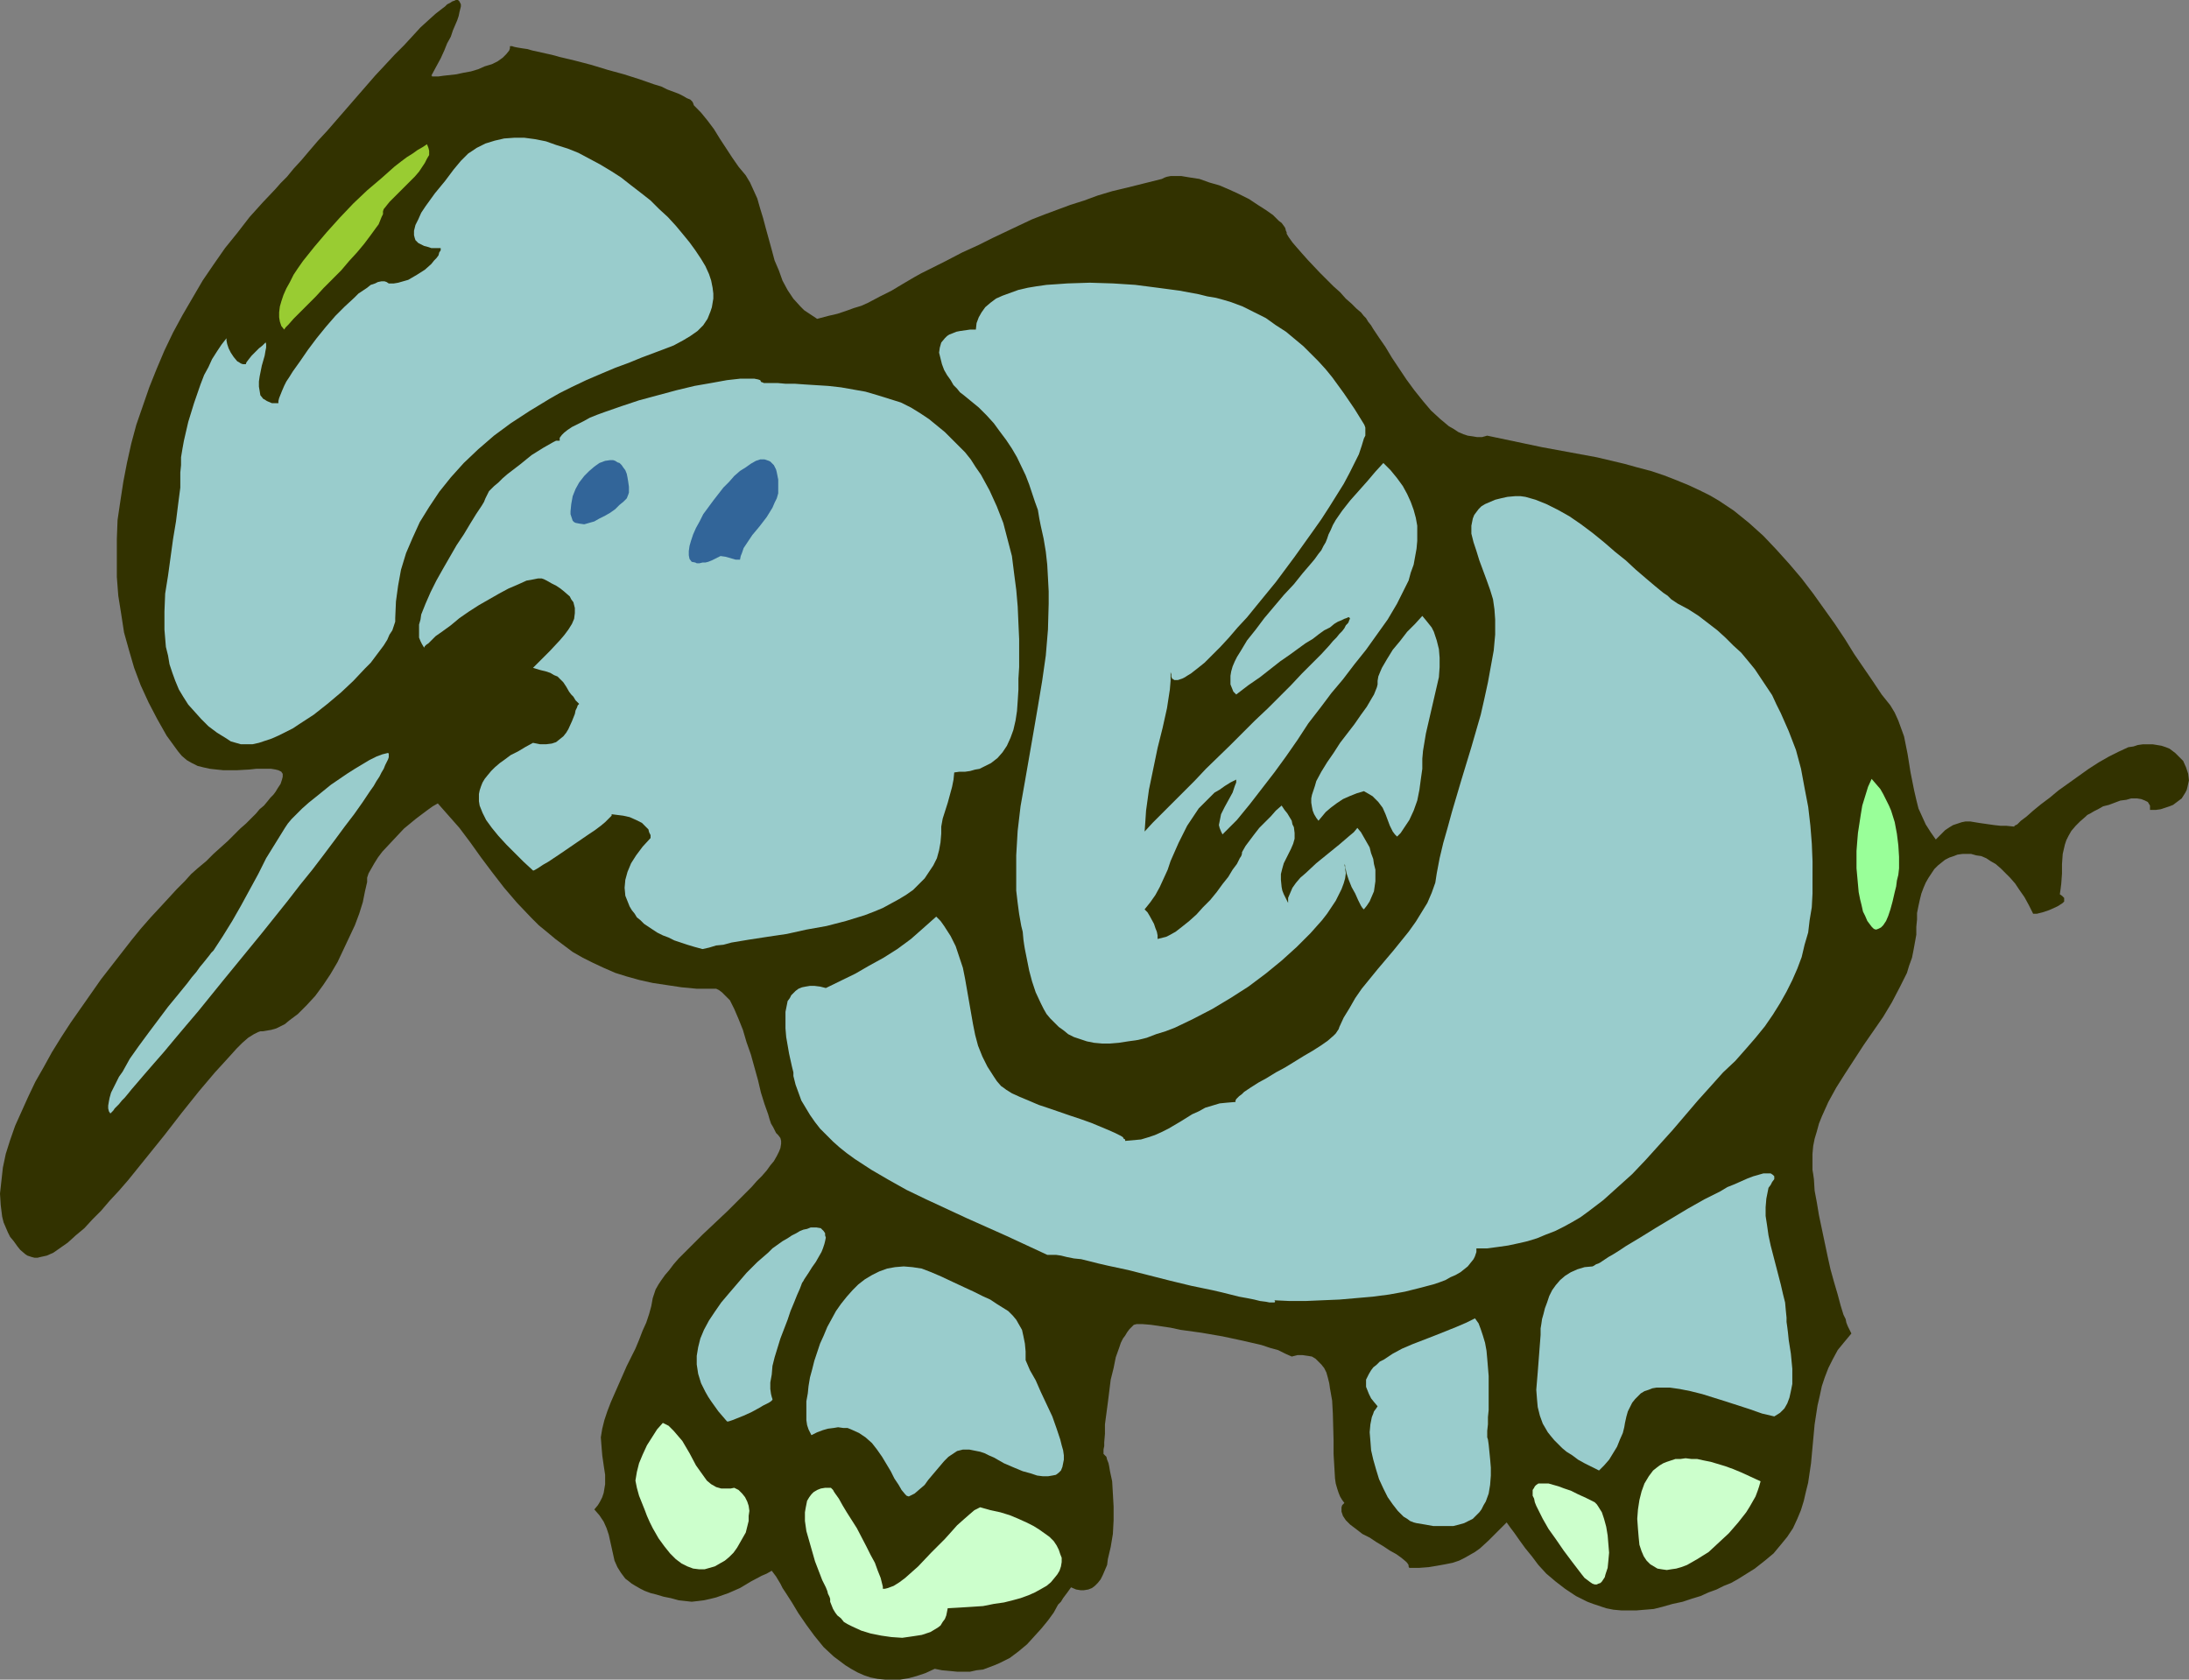 <?xml version="1.0" encoding="UTF-8" standalone="no"?>
<svg
   version="1.0"
   width="129.766mm"
   height="99.587mm"
   id="svg19"
   sodipodi:docname="Elephant 1.wmf"
   xmlns:inkscape="http://www.inkscape.org/namespaces/inkscape"
   xmlns:sodipodi="http://sodipodi.sourceforge.net/DTD/sodipodi-0.dtd"
   xmlns="http://www.w3.org/2000/svg"
   xmlns:svg="http://www.w3.org/2000/svg">
  <rect width="100%" height="100%" fill="#808080" stroke="none"/>
  <sodipodi:namedview
     id="namedview19"
     pagecolor="#ffffff"
     bordercolor="#000000"
     borderopacity="0.25"
     inkscape:showpageshadow="2"
     inkscape:pageopacity="0.0"
     inkscape:pagecheckerboard="0"
     inkscape:deskcolor="#d1d1d1"
     inkscape:document-units="mm" />
  <defs
     id="defs1">
    <pattern
       id="WMFhbasepattern"
       patternUnits="userSpaceOnUse"
       width="6"
       height="6"
       x="0"
       y="0" />
  </defs>
  <path
     style="fill:#323200;fill-opacity:1;fill-rule:evenodd;stroke:none"
     d="m 155.459,23.595 -0.162,-0.485 -0.162,-0.323 -0.485,-0.485 -0.808,-0.323 -0.808,-0.485 -0.97,-0.485 -1.293,-0.485 -1.293,-0.485 -1.293,-0.646 -1.616,-0.485 -3.232,-1.131 -3.555,-1.131 -3.555,-0.97 -3.717,-1.131 -3.717,-0.97 -3.394,-0.808 -1.778,-0.485 -1.454,-0.323 -1.454,-0.323 -1.454,-0.323 -1.131,-0.323 -1.131,-0.162 -0.97,-0.162 -0.808,-0.162 -0.485,-0.162 h -0.485 v 0.485 l -0.162,0.485 -0.646,0.808 -0.808,0.808 -1.131,0.808 -1.293,0.646 -1.616,0.485 -1.454,0.646 -1.616,0.485 -1.778,0.323 -1.454,0.323 -1.454,0.162 -1.454,0.162 -1.131,0.162 H 97.445 96.798 v -0.162 h -0.162 l 1.131,-2.101 0.97,-1.778 0.808,-1.778 0.646,-1.616 0.808,-1.455 0.485,-1.455 0.485,-1.131 0.485,-1.131 0.323,-0.97 0.162,-0.808 0.162,-0.646 0.162,-0.646 V 0.97 l -0.162,-0.323 -0.162,-0.323 -0.162,-0.162 L 102.616,0 h -0.485 l -0.323,0.162 -0.485,0.162 -0.485,0.323 -0.646,0.323 -0.485,0.485 -0.646,0.485 -1.454,1.131 -1.616,1.455 -1.778,1.616 -1.778,1.939 -1.939,2.101 -2.101,2.101 -2.101,2.263 -2.262,2.424 -8.565,9.858 -2.101,2.424 -2.101,2.263 -1.939,2.263 -1.778,2.101 -1.778,1.939 -1.454,1.778 -1.454,1.455 -1.131,1.293 -2.909,3.071 -2.909,3.232 -2.747,3.555 -2.747,3.394 -2.586,3.717 -2.424,3.555 -2.262,3.879 -2.262,3.879 -2.101,3.879 -1.939,4.04 -1.778,4.202 -1.616,4.04 -1.454,4.202 -1.454,4.202 -1.131,4.202 -0.97,4.364 -0.808,4.202 -0.646,4.202 -0.646,4.364 -0.162,4.202 v 4.364 4.202 l 0.323,4.202 0.646,4.04 0.646,4.202 1.131,4.04 1.131,3.879 1.454,3.879 1.778,3.879 1.939,3.717 2.101,3.717 2.586,3.555 0.808,0.97 1.131,0.97 1.131,0.646 1.293,0.646 1.293,0.323 1.454,0.323 1.454,0.162 1.616,0.162 h 2.909 l 2.909,-0.162 1.454,-0.162 h 1.293 1.131 0.97 l 0.97,0.162 0.646,0.162 0.646,0.323 0.323,0.485 v 0.646 l -0.162,0.646 -0.323,0.97 -0.323,0.485 -0.323,0.485 -0.485,0.808 -0.485,0.646 -0.646,0.646 -0.646,0.808 -0.808,0.97 -0.97,0.808 -0.808,0.97 -1.131,1.131 -1.131,1.131 -1.293,1.131 -1.293,1.293 -1.454,1.454 -1.616,1.454 -1.616,1.454 -1.616,1.616 -1.939,1.616 -1.454,1.293 -1.454,1.616 -1.778,1.778 -1.778,1.939 -1.939,2.101 -2.101,2.263 -2.262,2.586 -2.101,2.586 -2.262,2.909 -2.262,2.909 -2.262,2.909 -2.262,3.232 -4.525,6.464 -2.101,3.232 -2.101,3.394 -1.778,3.232 -1.939,3.394 -1.616,3.394 -1.454,3.232 -1.454,3.232 -1.131,3.232 -0.97,3.071 -0.646,3.071 -0.323,2.909 L 0,267.467 l 0.162,2.586 0.162,1.293 0.162,1.293 0.323,1.293 0.485,1.131 0.485,1.131 0.485,0.97 0.808,0.97 0.808,1.131 0.646,0.808 1.131,0.97 0.485,0.323 0.485,0.162 0.485,0.162 0.646,0.162 h 0.646 l 0.646,-0.162 1.454,-0.323 1.454,-0.646 1.616,-1.131 1.616,-1.131 1.778,-1.616 1.939,-1.616 1.778,-1.939 1.939,-1.939 1.939,-2.263 2.101,-2.263 2.101,-2.424 4.04,-5.01 4.04,-5.01 3.878,-5.01 1.939,-2.424 1.939,-2.424 1.778,-2.101 1.778,-2.101 1.778,-1.939 1.616,-1.778 1.454,-1.616 1.293,-1.293 1.293,-1.131 1.293,-0.808 0.97,-0.485 0.485,-0.162 h 0.485 l 0.97,-0.162 0.97,-0.162 1.131,-0.323 0.97,-0.485 0.97,-0.485 0.97,-0.808 1.939,-1.454 1.939,-1.939 1.939,-2.101 1.778,-2.424 1.616,-2.424 1.616,-2.747 1.293,-2.747 1.293,-2.747 1.293,-2.747 0.97,-2.586 0.808,-2.586 0.485,-2.424 0.485,-2.101 v -0.97 l 0.323,-0.97 0.646,-1.131 0.646,-1.131 0.808,-1.293 0.97,-1.293 2.424,-2.586 2.424,-2.586 2.747,-2.263 1.293,-0.97 1.293,-0.97 1.131,-0.808 1.131,-0.646 2.424,2.747 2.424,2.747 2.424,3.232 2.424,3.394 2.424,3.232 2.747,3.555 2.909,3.394 3.232,3.394 1.616,1.616 1.778,1.454 1.939,1.616 1.939,1.455 1.939,1.454 2.262,1.293 2.262,1.131 2.424,1.131 2.586,1.131 2.586,0.808 2.909,0.808 2.909,0.646 3.232,0.485 3.232,0.485 3.394,0.323 h 3.717 0.646 l 0.646,0.323 0.646,0.485 0.485,0.485 0.646,0.646 0.646,0.646 0.485,0.97 0.485,0.97 0.97,2.263 0.97,2.424 0.808,2.747 0.97,2.747 1.616,5.818 0.646,2.747 0.808,2.586 0.808,2.263 0.323,1.131 0.323,0.97 0.485,0.808 0.323,0.646 0.323,0.646 0.485,0.485 0.485,0.646 0.162,0.646 v 0.646 l -0.162,0.97 -0.323,0.808 -0.485,0.97 -0.646,1.131 -0.808,0.97 -0.808,1.131 -1.131,1.293 -1.131,1.131 -1.131,1.293 -2.586,2.586 -2.747,2.747 -5.656,5.333 -2.747,2.747 -2.586,2.586 -1.131,1.293 -0.97,1.293 -0.97,1.131 -0.808,1.131 -0.646,0.97 -0.646,1.131 -0.323,0.97 -0.323,0.97 -0.323,1.778 -0.485,1.778 -0.646,1.939 -0.808,1.778 -0.808,2.101 -0.808,1.939 -1.939,3.879 -1.778,4.04 -1.778,4.04 -0.808,2.101 -0.646,1.939 -0.485,1.939 -0.323,1.939 0.162,2.101 0.162,1.939 0.323,2.263 0.323,2.101 v 2.101 l -0.162,0.97 -0.162,0.97 -0.323,0.97 -0.485,0.97 -0.485,0.808 -0.808,0.97 1.131,1.293 0.97,1.454 0.646,1.454 0.485,1.454 0.646,2.909 0.323,1.454 0.323,1.454 0.646,1.454 0.808,1.293 0.97,1.293 0.646,0.485 0.808,0.646 0.808,0.485 1.131,0.646 0.97,0.485 1.293,0.485 1.293,0.323 1.616,0.485 1.616,0.323 1.778,0.485 1.454,0.162 1.454,0.162 1.454,-0.162 1.293,-0.162 1.454,-0.323 1.293,-0.323 2.747,-0.97 2.586,-1.131 2.424,-1.454 2.424,-1.293 1.131,-0.485 1.131,-0.646 0.485,0.646 0.485,0.646 0.485,0.808 0.485,0.808 0.485,0.97 0.646,0.97 1.454,2.263 1.454,2.424 1.778,2.586 1.778,2.424 2.101,2.586 2.262,2.101 1.293,0.97 1.293,0.97 1.293,0.808 1.454,0.808 1.454,0.646 1.454,0.485 1.616,0.323 1.616,0.162 h 1.616 1.778 l 1.939,-0.323 1.778,-0.485 1.939,-0.646 2.101,-0.97 1.616,0.323 1.778,0.162 1.616,0.162 h 1.454 1.454 l 1.454,-0.323 1.454,-0.162 1.293,-0.485 1.293,-0.485 1.131,-0.485 2.262,-1.131 1.939,-1.454 1.939,-1.616 1.616,-1.778 1.616,-1.778 1.454,-1.778 1.293,-1.778 0.97,-1.778 0.646,-0.646 0.485,-0.808 0.97,-1.293 0.808,-1.131 1.131,0.485 0.97,0.162 h 0.808 l 0.97,-0.162 0.808,-0.323 0.646,-0.485 0.646,-0.646 0.646,-0.808 0.485,-0.97 0.485,-1.131 0.485,-1.131 0.162,-1.293 0.646,-2.747 0.485,-2.909 0.162,-3.071 v -3.071 l -0.162,-2.909 -0.162,-2.747 -0.485,-2.263 -0.162,-0.97 -0.162,-0.808 -0.323,-0.808 -0.162,-0.646 -0.323,-0.323 -0.323,-0.323 v -0.97 l 0.162,-0.808 v -0.808 l 0.162,-1.939 v -2.101 l 0.323,-2.424 0.323,-2.424 0.646,-5.172 0.646,-2.586 0.485,-2.424 0.808,-2.263 0.323,-0.97 0.485,-0.97 0.485,-0.646 0.485,-0.808 0.485,-0.646 0.485,-0.485 0.485,-0.485 0.646,-0.162 h 0.646 0.646 l 1.939,0.162 4.363,0.646 2.262,0.485 4.686,0.646 4.686,0.808 4.525,0.97 2.101,0.485 2.101,0.485 1.939,0.646 1.778,0.485 1.616,0.808 1.454,0.646 1.293,-0.323 h 1.131 l 1.131,0.162 0.97,0.162 0.808,0.485 0.646,0.646 0.646,0.646 0.646,0.808 0.485,0.97 0.323,1.131 0.323,1.293 0.162,1.131 0.485,2.747 0.162,2.909 0.162,5.98 v 3.071 l 0.162,2.747 0.162,2.747 0.162,1.131 0.323,1.131 0.323,0.97 0.323,0.808 0.485,0.808 0.485,0.646 -0.485,0.485 -0.162,0.485 v 0.485 0.485 l 0.162,0.485 0.162,0.485 0.646,0.97 0.97,0.97 1.293,0.97 1.454,1.131 1.616,0.808 1.454,0.97 1.616,0.97 1.454,0.97 1.454,0.808 1.131,0.808 0.97,0.808 0.323,0.323 0.323,0.485 v 0.323 l 0.162,0.323 h 2.262 l 2.101,-0.162 1.939,-0.323 1.778,-0.323 1.616,-0.323 1.454,-0.485 1.293,-0.646 1.131,-0.646 1.131,-0.646 1.131,-0.808 1.939,-1.778 1.939,-1.939 2.101,-2.101 0.808,1.131 0.97,1.293 1.131,1.616 1.293,1.778 1.454,1.778 1.454,1.939 1.778,1.939 2.101,1.778 2.101,1.616 2.424,1.616 2.586,1.293 1.293,0.485 1.454,0.485 1.454,0.485 1.616,0.323 1.778,0.162 h 1.616 1.778 l 1.939,-0.162 1.939,-0.162 1.939,-0.485 2.262,-0.646 2.262,-0.485 1.939,-0.646 2.101,-0.646 1.778,-0.808 1.778,-0.646 1.616,-0.808 1.616,-0.646 1.454,-0.808 1.293,-0.808 2.586,-1.616 2.262,-1.778 1.939,-1.616 1.616,-1.939 1.454,-1.778 1.293,-1.939 0.97,-2.101 0.808,-1.939 0.646,-2.101 0.485,-2.101 0.485,-1.939 0.646,-4.364 0.808,-8.727 0.646,-4.202 0.485,-2.101 0.485,-2.263 0.646,-1.939 0.808,-2.101 0.97,-1.939 1.131,-2.101 1.454,-1.778 1.616,-1.939 -0.162,-0.323 -0.323,-0.646 -0.323,-0.646 -0.323,-0.808 -0.162,-0.808 -0.485,-0.97 -0.646,-2.101 -0.646,-2.424 -0.808,-2.747 -0.808,-2.909 -0.646,-2.909 -1.293,-6.141 -0.646,-3.071 -0.485,-2.909 -0.485,-2.586 -0.162,-2.586 -0.162,-1.131 -0.162,-0.97 v -0.97 -0.97 -1.616 l 0.162,-1.778 0.323,-1.616 0.485,-1.616 0.485,-1.778 0.646,-1.616 1.454,-3.232 1.778,-3.232 1.939,-3.071 4.202,-6.464 4.363,-6.303 1.939,-3.232 1.778,-3.394 1.616,-3.232 0.485,-1.616 0.646,-1.778 0.323,-1.616 0.323,-1.778 0.323,-1.778 v -1.778 l 0.162,-1.616 v -1.454 l 0.323,-1.616 0.323,-1.454 0.323,-1.293 0.485,-1.293 0.485,-1.131 0.646,-1.131 0.646,-0.97 0.646,-0.97 0.808,-0.808 0.808,-0.646 0.808,-0.646 0.97,-0.485 0.97,-0.323 0.808,-0.323 1.131,-0.162 h 0.97 0.97 l 1.131,0.323 1.131,0.162 1.131,0.485 0.97,0.646 1.131,0.646 1.131,0.97 0.97,0.97 1.131,1.131 1.131,1.293 0.97,1.454 1.131,1.616 0.97,1.778 0.97,1.939 h 0.323 0.485 l 0.646,-0.162 0.646,-0.162 1.454,-0.485 1.454,-0.646 0.646,-0.323 0.485,-0.323 0.485,-0.323 0.323,-0.323 v -0.485 -0.323 l -0.485,-0.485 -0.485,-0.323 0.162,-1.131 0.162,-1.293 0.162,-2.263 v -2.101 l 0.162,-2.263 0.485,-2.101 0.323,-0.97 0.485,-0.97 0.646,-1.131 0.97,-1.131 0.97,-0.97 1.293,-1.131 0.323,-0.323 0.646,-0.323 0.808,-0.485 0.97,-0.485 1.131,-0.646 1.293,-0.323 2.586,-0.97 1.293,-0.162 1.131,-0.323 h 1.293 l 0.97,0.162 0.808,0.323 0.646,0.323 0.485,0.808 v 0.97 h 1.293 l 1.131,-0.162 0.97,-0.323 0.97,-0.323 0.808,-0.323 0.646,-0.485 0.646,-0.485 0.646,-0.485 0.808,-1.293 0.323,-0.646 0.162,-0.646 0.323,-1.454 -0.162,-1.455 -0.485,-1.454 -0.646,-1.454 -1.131,-1.131 -0.646,-0.646 -0.646,-0.485 -0.646,-0.485 -0.808,-0.323 -0.97,-0.323 -0.97,-0.162 -0.97,-0.162 h -2.262 l -1.131,0.162 -0.97,0.323 -1.131,0.162 -2.101,0.97 -2.262,1.131 -2.262,1.293 -2.262,1.455 -2.262,1.616 -4.525,3.232 -1.939,1.616 -1.939,1.454 -1.778,1.454 -1.454,1.293 -0.646,0.485 -0.646,0.485 -0.485,0.485 -0.323,0.323 -0.323,0.162 -0.323,0.162 v 0.162 h -0.162 l -1.616,-0.162 h -1.293 l -1.454,-0.162 -1.131,-0.162 -2.262,-0.323 -1.939,-0.323 h -1.131 l -0.808,0.162 -0.97,0.323 -0.97,0.323 -0.808,0.485 -0.97,0.646 -0.97,0.97 -1.131,1.131 -1.131,-1.616 -1.131,-1.778 -0.808,-1.778 -0.808,-1.778 -0.485,-1.939 -0.485,-2.101 -0.808,-4.04 -0.646,-4.04 -0.808,-4.04 -0.646,-1.778 -0.646,-1.778 -0.808,-1.778 -0.97,-1.616 -1.939,-2.424 -1.939,-2.909 -2.101,-3.071 -2.101,-3.071 -2.101,-3.394 -2.262,-3.394 -2.424,-3.394 -2.424,-3.394 -2.586,-3.394 -2.747,-3.232 -2.909,-3.232 -2.909,-3.071 -3.232,-2.909 -3.394,-2.747 -3.394,-2.263 -1.939,-1.131 -1.939,-0.97 -2.747,-1.293 -2.747,-1.131 -2.909,-1.131 -2.909,-0.97 -3.07,-0.808 -2.909,-0.808 -6.141,-1.454 -6.141,-1.131 -6.141,-1.131 -6.141,-1.293 -6.141,-1.293 -1.131,0.323 h -1.131 l -0.97,-0.162 -1.131,-0.162 -0.97,-0.323 -1.131,-0.485 -0.97,-0.646 -1.131,-0.646 -1.939,-1.616 -2.101,-1.939 -1.778,-2.101 -1.939,-2.424 -1.778,-2.424 -1.616,-2.424 -1.616,-2.424 -1.454,-2.424 -1.454,-2.101 -1.293,-1.939 -0.485,-0.808 -0.646,-0.808 -0.485,-0.808 -0.485,-0.485 -0.646,-0.808 -0.97,-0.808 -1.131,-1.131 -1.293,-1.131 -1.293,-1.455 -1.454,-1.293 -3.07,-3.071 -2.747,-2.909 -1.293,-1.455 -1.131,-1.293 -0.97,-1.131 -0.808,-1.131 -0.485,-0.808 v -0.323 l -0.162,-0.323 -0.162,-0.646 -0.323,-0.485 -0.485,-0.646 -0.646,-0.485 -1.293,-1.293 -1.616,-1.131 -1.778,-1.131 -1.939,-1.293 -2.262,-1.131 -2.101,-0.97 -2.262,-0.97 -2.262,-0.646 -2.262,-0.808 -2.101,-0.323 -1.939,-0.323 h -1.778 -0.646 l -0.808,0.162 -0.485,0.162 -0.646,0.323 -3.878,0.97 -3.878,0.97 -3.394,0.808 -3.232,0.97 -3.07,1.131 -3.07,0.97 -5.656,2.101 -2.909,1.131 -2.747,1.293 -3.07,1.455 -3.07,1.455 -3.232,1.616 -3.555,1.616 -3.717,1.939 -1.939,0.97 -1.939,0.97 -1.616,0.808 -1.454,0.808 -2.747,1.616 -2.424,1.455 -2.586,1.293 -2.747,1.455 -1.454,0.646 -1.616,0.485 -1.778,0.646 -1.939,0.646 -2.101,0.485 -2.424,0.646 -0.97,-0.646 -0.97,-0.646 -0.97,-0.646 -0.808,-0.808 -1.616,-1.778 -1.293,-1.939 -1.131,-2.101 -0.808,-2.263 -0.97,-2.263 -0.646,-2.424 -1.293,-4.687 -0.646,-2.424 -0.646,-2.101 -0.646,-2.263 -0.808,-1.778 -0.808,-1.778 -0.97,-1.616 -1.616,-1.939 -1.454,-2.101 -2.747,-4.202 -1.293,-2.101 -1.454,-1.939 -1.454,-1.778 z"
     id="path1" />
  <path
     style="fill:#99cccc;fill-opacity:1;fill-rule:evenodd;stroke:none"
     d="m 159.822,65.776 v 1.131 l -0.162,0.97 -0.162,0.97 -0.323,0.97 -0.323,0.808 -0.323,0.808 -0.97,1.455 -1.293,1.293 -1.616,1.131 -1.616,0.97 -2.101,1.131 -2.101,0.808 -2.586,0.97 -2.586,0.97 -2.747,1.131 -3.07,1.131 -3.07,1.293 -3.394,1.455 -3.394,1.616 -2.586,1.293 -2.262,1.293 -4.525,2.747 -4.202,2.747 -3.717,2.747 -3.555,3.071 -3.232,3.071 -2.909,3.232 -2.586,3.232 -2.262,3.394 -2.101,3.394 -1.616,3.555 -1.454,3.394 -1.131,3.717 -0.646,3.555 -0.485,3.555 -0.162,3.717 v 0.808 l -0.323,0.97 -0.323,0.97 -0.646,0.97 -0.485,1.131 -0.808,1.293 -0.97,1.293 -0.97,1.293 -0.97,1.293 -1.293,1.293 -2.586,2.747 -2.747,2.586 -3.07,2.586 -3.07,2.424 -3.232,2.101 -1.454,0.97 -1.616,0.808 -1.616,0.808 -1.454,0.646 -1.454,0.485 -1.454,0.485 -1.454,0.323 h -1.293 -1.293 l -1.131,-0.323 -1.131,-0.323 -0.97,-0.646 -2.101,-1.293 -1.939,-1.454 -1.616,-1.616 -1.454,-1.616 -1.454,-1.616 -1.131,-1.778 -0.97,-1.616 -0.808,-1.939 -0.646,-1.778 -0.646,-1.939 -0.323,-1.939 -0.485,-1.939 -0.162,-1.939 -0.162,-1.939 v -4.04 l 0.162,-4.04 0.646,-4.04 1.131,-8.242 0.646,-3.879 0.485,-3.879 0.485,-3.717 v -3.394 l 0.162,-1.616 v -1.778 l 0.323,-1.939 0.323,-1.778 0.485,-2.101 0.485,-2.101 1.293,-4.202 1.454,-4.202 0.808,-2.101 0.97,-1.778 0.808,-1.778 1.131,-1.778 0.97,-1.455 1.131,-1.455 v 0.323 0.162 l 0.162,0.808 0.323,0.97 0.485,0.97 0.646,0.97 0.808,0.97 0.323,0.162 0.485,0.323 0.485,0.162 h 0.646 v -0.162 l 0.162,-0.323 0.485,-0.646 0.646,-0.808 0.808,-0.808 0.808,-0.808 0.808,-0.646 0.485,-0.485 0.162,-0.162 v -0.162 l 0.162,0.485 v 0.808 l -0.162,0.808 -0.162,0.97 -0.646,2.263 -0.485,2.424 -0.162,1.131 v 1.131 l 0.162,0.97 0.162,0.97 0.646,0.808 0.323,0.162 0.485,0.323 1.131,0.485 h 0.646 0.808 v -0.485 l 0.162,-0.646 0.323,-0.808 0.323,-0.808 0.485,-1.131 0.485,-0.97 0.646,-0.97 0.808,-1.293 1.616,-2.263 1.778,-2.586 1.939,-2.586 2.101,-2.586 2.101,-2.424 2.101,-2.101 2.101,-1.939 0.97,-0.97 0.97,-0.646 0.97,-0.646 0.808,-0.646 0.97,-0.323 0.646,-0.323 0.808,-0.162 h 0.646 l 0.485,0.162 0.485,0.323 H 88.234 l 0.97,-0.162 1.131,-0.323 1.131,-0.323 1.939,-1.131 1.778,-1.131 1.454,-1.293 0.646,-0.808 0.485,-0.485 0.485,-0.646 0.162,-0.646 0.323,-0.485 V 55.594 H 97.606 96.637 l -0.97,-0.323 -0.646,-0.162 -0.646,-0.323 -0.646,-0.323 -0.323,-0.323 -0.323,-0.323 -0.162,-0.485 -0.162,-0.646 v -0.485 -0.485 l 0.323,-1.293 0.646,-1.293 0.646,-1.455 0.97,-1.455 2.101,-2.909 2.262,-2.747 0.97,-1.293 0.97,-1.293 0.808,-0.97 0.808,-0.97 1.616,-1.616 1.939,-1.293 1.939,-0.97 2.101,-0.646 2.101,-0.485 2.262,-0.162 h 2.262 l 2.424,0.323 2.424,0.485 2.262,0.808 2.586,0.808 2.424,0.97 2.424,1.293 2.424,1.293 2.424,1.455 2.262,1.455 2.262,1.778 2.101,1.616 2.262,1.778 1.939,1.939 1.939,1.778 1.778,1.939 1.616,1.939 1.454,1.778 1.293,1.778 1.293,1.939 0.97,1.616 0.808,1.778 0.485,1.455 0.323,1.616 z"
     id="path2" />
  <path
     style="fill:#99cccc;fill-opacity:1;fill-rule:evenodd;stroke:none"
     d="m 24.725,249.528 -0.323,-0.485 -0.162,-0.646 v -0.646 l 0.162,-0.97 0.162,-0.808 0.323,-1.131 0.485,-0.97 0.646,-1.293 0.646,-1.293 0.808,-1.131 1.616,-2.909 1.939,-2.747 2.262,-3.071 4.363,-5.818 2.262,-2.747 2.101,-2.586 0.97,-1.293 0.97,-1.131 0.808,-1.131 0.808,-0.97 0.646,-0.808 0.646,-0.808 0.485,-0.646 0.485,-0.485 2.101,-3.232 2.101,-3.394 1.939,-3.394 3.878,-7.111 1.778,-3.555 2.101,-3.394 2.101,-3.394 0.646,-0.97 0.808,-0.97 1.131,-1.131 1.293,-1.293 1.454,-1.293 1.616,-1.293 3.394,-2.747 3.555,-2.424 1.778,-1.131 1.616,-0.97 1.616,-0.97 1.616,-0.808 1.293,-0.485 1.293,-0.323 0.162,0.162 v 0.323 0.485 l -0.162,0.485 -0.323,0.646 -0.323,0.646 -0.323,0.808 -0.485,0.808 -0.485,0.97 -0.646,0.97 -0.646,1.131 -0.808,1.131 -1.616,2.424 -1.939,2.747 -2.101,2.747 -2.262,3.071 -2.424,3.232 -2.586,3.394 -2.747,3.394 -2.747,3.555 -5.818,7.273 -5.818,7.111 -2.909,3.555 -2.747,3.394 -2.747,3.394 -2.747,3.232 -2.586,3.071 -2.424,2.909 -2.262,2.586 -2.101,2.424 -1.939,2.263 -0.97,1.131 -0.646,0.808 -0.808,0.97 -0.646,0.646 -0.646,0.808 -0.485,0.485 -0.485,0.485 -0.323,0.485 -0.323,0.323 z"
     id="path3" />
  <path
     style="fill:#99cccc;fill-opacity:1;fill-rule:evenodd;stroke:none"
     d="m 210.888,186.823 -0.162,1.939 -0.323,1.778 -0.485,1.778 -0.808,1.616 -0.97,1.454 -0.97,1.454 -1.293,1.293 -1.293,1.293 -1.616,1.131 -1.616,0.97 -1.778,0.97 -1.778,0.97 -1.939,0.808 -2.101,0.808 -4.202,1.293 -4.363,1.131 -4.525,0.808 -4.363,0.97 -4.363,0.646 -4.202,0.646 -3.878,0.646 -1.778,0.485 -1.616,0.162 -1.616,0.485 -1.454,0.323 -1.778,-0.485 -1.616,-0.485 -1.454,-0.485 -1.454,-0.485 -1.293,-0.646 -1.293,-0.485 -1.293,-0.646 -0.97,-0.646 -0.97,-0.646 -0.97,-0.646 -0.808,-0.808 -0.808,-0.646 -0.485,-0.808 -0.646,-0.808 -0.485,-0.808 -0.323,-0.808 -0.646,-1.616 -0.162,-1.778 0.162,-1.778 0.485,-1.778 0.808,-1.939 1.131,-1.778 1.454,-1.939 1.778,-1.939 v -0.646 l -0.323,-0.646 -0.162,-0.646 -0.485,-0.485 -0.485,-0.485 -0.485,-0.485 -1.293,-0.646 -1.454,-0.646 -1.454,-0.323 -1.293,-0.162 -1.293,-0.162 v 0.323 l -0.162,0.162 -0.162,0.162 -0.323,0.323 -0.808,0.808 -0.97,0.808 -1.293,0.97 -1.454,0.97 -3.07,2.101 -3.07,2.101 -1.454,0.97 -1.454,0.97 -1.131,0.646 -0.97,0.646 -0.808,0.485 -0.323,0.162 h -0.162 l -2.101,-1.939 -2.101,-2.101 -1.778,-1.778 -1.778,-1.939 -1.454,-1.778 -1.293,-1.778 -0.808,-1.616 -0.646,-1.616 -0.162,-0.97 v -0.808 -0.808 l 0.162,-0.808 0.323,-0.97 0.323,-0.808 0.485,-0.808 0.646,-0.808 0.808,-0.97 0.808,-0.808 1.131,-0.97 1.131,-0.808 1.293,-0.97 1.616,-0.808 1.616,-0.97 1.778,-0.97 1.616,0.323 h 1.293 l 1.293,-0.162 0.97,-0.323 0.808,-0.646 0.808,-0.646 0.646,-0.808 0.485,-0.808 0.808,-1.778 0.646,-1.616 0.162,-0.808 0.323,-0.646 0.162,-0.485 0.323,-0.323 -0.808,-0.808 -0.485,-0.808 -0.485,-0.485 -0.485,-0.646 -0.646,-1.131 -0.646,-0.97 -0.808,-0.808 -0.485,-0.485 -0.808,-0.323 -0.808,-0.485 -0.97,-0.323 -1.293,-0.323 -1.616,-0.485 2.424,-2.424 1.293,-1.293 2.262,-2.424 0.97,-1.131 0.97,-1.293 0.808,-1.293 0.485,-1.131 0.162,-1.293 v -1.131 l -0.323,-1.293 -0.485,-0.646 -0.323,-0.646 -1.293,-1.131 -0.808,-0.646 -0.97,-0.646 -0.97,-0.485 -1.131,-0.646 -0.646,-0.323 -0.485,-0.162 h -0.808 l -0.808,0.162 -0.808,0.162 -0.97,0.162 -1.778,0.808 -2.262,0.97 -2.101,1.131 -2.262,1.293 -2.262,1.293 -2.262,1.454 -2.101,1.454 -1.939,1.616 -1.778,1.293 -1.616,1.131 -0.646,0.646 -0.485,0.485 -0.485,0.485 -0.485,0.323 -0.323,0.323 -0.162,0.323 -0.485,-0.808 -0.323,-0.646 -0.323,-0.808 v -0.97 -0.97 -0.97 l 0.323,-1.131 0.162,-1.131 0.97,-2.424 1.131,-2.586 1.293,-2.586 1.454,-2.586 3.07,-5.333 1.616,-2.424 1.454,-2.424 1.293,-2.101 1.293,-1.939 0.485,-0.808 0.323,-0.808 0.323,-0.646 0.323,-0.646 0.162,-0.323 0.485,-0.485 0.646,-0.646 0.97,-0.808 0.97,-0.97 1.131,-0.97 2.747,-2.101 2.586,-2.101 1.293,-0.808 1.293,-0.808 1.131,-0.646 1.131,-0.646 0.646,-0.323 h 0.808 v -0.646 l 0.485,-0.646 0.485,-0.485 0.808,-0.646 0.97,-0.646 1.293,-0.646 1.293,-0.646 1.454,-0.808 1.616,-0.646 1.778,-0.646 3.717,-1.293 3.878,-1.293 4.202,-1.131 4.202,-1.131 4.04,-0.97 3.717,-0.646 1.778,-0.323 1.778,-0.323 1.454,-0.162 1.454,-0.162 h 1.293 1.131 0.808 l 0.808,0.162 0.485,0.162 0.162,0.323 0.162,0.162 h 0.162 l 0.323,0.162 h 0.323 0.485 0.646 1.616 l 1.778,0.162 h 2.101 l 2.262,0.162 2.586,0.162 2.586,0.162 2.909,0.323 2.747,0.485 2.747,0.485 2.747,0.808 2.586,0.808 2.586,0.808 2.262,1.131 2.101,1.293 1.939,1.293 1.778,1.455 1.778,1.455 1.454,1.455 1.616,1.616 1.454,1.455 1.293,1.616 1.131,1.778 1.131,1.616 0.97,1.778 0.97,1.778 1.616,3.555 1.454,3.717 0.97,3.717 0.97,3.717 0.485,3.879 0.485,3.717 0.323,3.717 0.162,3.717 0.162,3.555 v 3.555 2.747 l -0.162,2.586 v 2.424 l -0.162,2.586 -0.162,2.263 -0.323,2.101 -0.485,2.101 -0.646,1.778 -0.808,1.778 -0.97,1.454 -1.131,1.293 -1.454,1.131 -1.616,0.808 -0.97,0.485 -0.97,0.162 -1.131,0.323 -1.131,0.162 h -1.293 l -1.131,0.162 -0.162,1.616 -0.323,1.616 -0.97,3.555 -1.131,3.555 -0.323,1.778 z"
     id="path4" />
  <path
     style="fill:#99cccc;fill-opacity:1;fill-rule:evenodd;stroke:none"
     d="m 262.276,150.622 v 1.939 l -0.162,1.939 -0.323,2.101 -0.323,2.101 -0.97,4.364 -1.131,4.525 -0.97,4.687 -0.97,4.687 -0.646,4.687 -0.162,2.424 -0.162,2.263 1.778,-1.939 2.101,-2.101 2.262,-2.263 2.424,-2.424 2.586,-2.586 2.586,-2.747 5.494,-5.333 5.494,-5.495 2.909,-2.747 2.586,-2.586 2.586,-2.586 2.424,-2.586 2.262,-2.263 2.101,-2.101 1.778,-1.939 0.808,-0.97 0.808,-0.808 0.646,-0.808 0.646,-0.646 0.485,-0.646 0.323,-0.646 0.485,-0.485 0.162,-0.323 0.162,-0.485 0.162,-0.162 -0.162,-0.162 v -0.162 h -0.323 l -0.323,0.162 -0.485,0.162 -0.646,0.323 -0.808,0.323 -0.808,0.485 -0.97,0.808 -1.293,0.646 -1.131,0.808 -1.454,1.131 -1.616,0.97 -1.778,1.293 -1.778,1.293 -2.101,1.454 -2.262,1.778 -2.262,1.778 -2.586,1.778 -2.747,2.101 -0.646,-0.646 -0.323,-0.808 -0.323,-0.808 v -0.97 -0.97 l 0.162,-0.97 0.323,-1.131 0.485,-1.131 0.485,-0.97 0.808,-1.293 1.454,-2.424 1.939,-2.424 1.939,-2.586 4.363,-5.172 2.262,-2.424 1.939,-2.424 1.939,-2.263 0.808,-0.97 0.808,-1.131 0.646,-0.808 0.485,-0.97 0.485,-0.808 0.323,-0.808 0.323,-0.97 0.485,-0.97 0.485,-1.131 0.646,-1.131 1.454,-2.101 1.778,-2.263 3.878,-4.364 1.778,-2.101 1.778,-1.939 1.616,1.616 1.454,1.778 1.293,1.778 0.97,1.778 0.808,1.778 0.646,1.778 0.485,1.778 0.323,1.778 v 1.616 1.778 l -0.162,1.778 -0.323,1.778 -0.323,1.778 -0.646,1.778 -0.485,1.778 -0.808,1.616 -1.778,3.555 -2.101,3.555 -2.424,3.394 -2.424,3.394 -2.586,3.232 -2.586,3.394 -2.586,3.071 -2.424,3.232 -2.747,3.555 -2.424,3.717 -2.586,3.717 -2.586,3.555 -2.747,3.555 -2.747,3.555 -2.909,3.555 -3.232,3.232 -0.323,-0.646 -0.323,-0.808 -0.162,-0.646 0.162,-0.808 0.162,-0.808 0.162,-0.808 0.808,-1.616 1.778,-3.232 0.485,-1.454 0.323,-0.808 v -0.646 l -1.293,0.646 -1.293,0.808 -1.131,0.808 -1.131,0.646 -1.778,1.778 -1.778,1.778 -1.293,1.939 -1.293,1.939 -0.97,1.939 -0.97,1.939 -1.778,4.04 -0.646,1.939 -1.778,3.879 -0.97,1.778 -1.131,1.616 -1.293,1.616 0.646,0.646 0.485,0.808 0.97,1.778 0.323,0.97 0.323,0.808 0.162,0.808 v 0.808 l 0.646,-0.162 0.646,-0.162 0.646,-0.162 0.646,-0.323 1.454,-0.808 1.454,-1.131 1.616,-1.293 1.616,-1.454 1.454,-1.616 1.616,-1.616 1.454,-1.778 1.293,-1.778 1.293,-1.616 0.97,-1.616 0.97,-1.293 0.646,-1.293 0.323,-0.485 0.162,-0.485 v -0.323 l 0.162,-0.323 0.646,-1.131 0.97,-1.293 0.97,-1.293 1.131,-1.454 2.586,-2.586 1.131,-1.293 1.293,-1.131 0.646,0.97 0.646,0.808 0.485,0.808 0.485,0.808 0.162,0.808 0.323,0.646 0.162,1.293 v 1.293 l -0.323,1.131 -0.485,1.131 -0.485,0.97 -1.131,2.263 -0.323,1.131 -0.323,1.293 v 1.293 l 0.162,1.616 0.162,0.808 0.323,0.808 0.485,0.97 0.485,0.97 v -1.131 l 0.485,-1.131 0.485,-1.131 0.808,-1.131 0.97,-1.131 1.131,-0.97 2.424,-2.263 2.586,-2.101 2.586,-2.101 1.131,-0.97 1.131,-0.97 0.97,-0.808 0.808,-0.97 0.808,0.97 1.293,2.263 0.646,1.131 0.323,1.293 0.485,1.293 0.162,1.131 0.323,1.293 v 1.293 1.293 l -0.162,1.131 -0.162,1.131 -0.485,1.131 -0.485,1.131 -0.646,0.97 -0.646,0.808 -0.323,-0.323 -0.323,-0.485 -0.646,-1.293 -0.646,-1.454 -0.808,-1.454 -0.646,-1.616 -0.485,-1.454 -0.162,-0.808 -0.162,-0.485 v -0.485 l -0.162,-0.323 0.162,0.97 0.162,1.131 -0.162,1.131 -0.323,1.131 -0.485,1.293 -0.646,1.293 -0.646,1.293 -0.97,1.455 -0.97,1.454 -1.131,1.454 -1.293,1.454 -1.293,1.454 -1.454,1.455 -1.616,1.616 -3.394,3.071 -3.555,2.909 -3.878,2.909 -4.04,2.586 -4.04,2.424 -4.363,2.263 -4.04,1.939 -2.101,0.808 -2.101,0.646 -2.101,0.808 -1.939,0.485 -2.262,0.323 -2.101,0.323 -1.939,0.162 h -1.778 l -1.778,-0.162 -1.616,-0.323 -1.454,-0.485 -1.454,-0.485 -1.293,-0.646 -0.97,-0.808 -1.131,-0.808 -0.97,-0.97 -0.97,-0.97 -0.808,-0.97 -0.646,-1.131 -0.646,-1.293 -1.131,-2.424 -0.808,-2.424 -0.646,-2.424 -0.485,-2.424 -0.485,-2.424 -0.162,-0.97 -0.162,-1.131 -0.162,-1.778 -0.162,-0.646 -0.162,-0.646 -0.485,-2.747 -0.323,-2.424 -0.323,-2.747 v -2.586 -2.747 -2.586 l 0.323,-5.495 0.646,-5.495 0.97,-5.495 1.939,-11.151 0.97,-5.656 0.97,-5.818 0.808,-5.656 0.485,-5.818 0.162,-5.818 v -2.747 l -0.162,-3.071 -0.162,-2.909 -0.323,-2.909 -0.485,-2.909 -0.646,-2.909 -0.323,-1.616 -0.323,-1.939 -0.646,-1.778 -0.646,-1.939 -0.646,-1.939 -0.808,-2.101 -1.939,-4.04 -1.131,-1.939 -1.293,-1.939 -1.454,-1.939 -1.293,-1.778 -1.616,-1.778 -1.778,-1.778 -1.778,-1.455 -1.778,-1.455 -0.646,-0.485 -0.646,-0.808 -0.808,-0.808 -0.646,-1.131 -0.808,-1.131 -0.646,-1.131 -0.485,-1.293 -0.323,-1.293 -0.323,-1.293 0.162,-1.131 0.323,-1.131 0.808,-0.97 0.485,-0.485 0.485,-0.323 0.808,-0.323 0.808,-0.323 0.808,-0.162 1.131,-0.162 1.131,-0.162 h 1.293 l 0.162,-1.455 0.485,-1.293 0.646,-1.131 0.808,-1.131 1.131,-0.97 1.293,-0.97 1.454,-0.646 1.778,-0.646 1.778,-0.646 2.101,-0.485 1.939,-0.323 2.262,-0.323 2.424,-0.162 2.262,-0.162 5.01,-0.162 5.171,0.162 5.01,0.323 5.01,0.646 4.848,0.646 4.363,0.808 1.939,0.485 1.939,0.323 1.778,0.485 1.616,0.485 1.293,0.485 1.293,0.485 2.586,1.293 2.586,1.293 2.262,1.616 2.262,1.455 1.939,1.616 1.939,1.616 1.778,1.778 1.616,1.616 1.616,1.778 1.454,1.778 2.586,3.555 2.424,3.555 2.101,3.394 0.162,0.323 0.162,0.485 v 0.485 0.646 0.646 l -0.323,0.646 -0.485,1.616 -0.646,1.939 -0.97,1.939 -1.131,2.263 -1.293,2.424 -1.616,2.586 -1.616,2.586 -1.778,2.747 -1.939,2.747 -4.04,5.656 -4.202,5.656 -4.363,5.333 -2.101,2.586 -2.101,2.263 -1.939,2.263 -1.939,2.101 -1.939,1.939 -1.616,1.616 -1.616,1.293 -1.454,1.131 -0.808,0.485 -0.485,0.323 -0.646,0.323 -0.485,0.162 -0.485,0.162 h -0.323 -0.485 l -0.162,-0.162 -0.323,-0.162 -0.162,-0.485 v -0.485 z"
     id="path5" />
  <path
     style="fill:#99cccc;fill-opacity:1;fill-rule:evenodd;stroke:none"
     d="m 318.675,170.015 v 2.263 l -0.323,2.263 -0.323,2.424 -0.485,2.424 -0.808,2.263 -0.97,2.101 -1.293,1.939 -0.646,0.97 -0.808,0.808 -0.485,-0.485 -0.485,-0.646 -0.646,-1.293 -0.485,-1.293 -0.485,-1.293 -0.646,-1.454 -0.485,-0.646 -0.485,-0.646 -0.646,-0.646 -0.646,-0.646 -0.808,-0.485 -1.131,-0.646 -1.616,0.485 -1.616,0.646 -1.454,0.646 -1.454,0.97 -1.293,0.97 -1.131,0.97 -0.808,0.97 -0.808,0.97 -0.485,-0.646 -0.485,-0.808 -0.323,-0.808 -0.162,-0.808 -0.162,-0.97 v -0.97 l 0.162,-0.808 0.323,-0.97 0.323,-0.97 0.323,-1.131 1.131,-2.101 1.293,-2.101 1.454,-2.101 1.454,-2.263 1.616,-2.101 1.616,-2.101 1.454,-2.101 1.293,-1.778 1.131,-1.939 0.485,-0.808 0.646,-1.616 0.162,-0.646 v -0.808 l 0.162,-0.97 0.323,-0.808 0.485,-1.131 1.131,-1.939 1.293,-2.101 1.616,-1.939 1.616,-2.101 1.778,-1.778 1.616,-1.778 0.808,0.97 0.646,0.808 0.646,0.808 0.485,0.97 0.646,1.939 0.485,1.939 0.162,1.939 v 2.101 l -0.162,2.263 -0.485,2.101 -0.97,4.202 -0.97,4.202 -0.485,2.101 -0.323,1.939 -0.323,1.939 z"
     id="path6" />
  <path
     style="fill:#99cccc;fill-opacity:1;fill-rule:evenodd;stroke:none"
     d="m 406.1,197.004 v 3.232 l -0.162,3.071 -0.485,2.909 -0.323,2.747 -0.808,2.747 -0.646,2.747 -0.97,2.586 -1.131,2.586 -1.293,2.586 -1.454,2.586 -1.616,2.586 -1.778,2.586 -2.101,2.586 -2.101,2.424 -2.424,2.747 -2.747,2.586 -2.747,3.071 -2.909,3.232 -5.656,6.626 -5.979,6.626 -3.07,3.232 -3.232,2.909 -3.232,2.909 -3.394,2.586 -1.778,1.293 -1.939,1.131 -1.778,0.97 -1.939,0.97 -2.101,0.808 -1.939,0.808 -2.101,0.646 -2.101,0.485 -2.262,0.485 -2.262,0.323 -2.424,0.323 h -2.424 v 0.808 l -0.323,0.97 -0.323,0.646 -0.646,0.808 -0.646,0.808 -0.808,0.646 -0.808,0.646 -1.131,0.646 -1.131,0.485 -1.131,0.646 -1.293,0.485 -1.454,0.485 -3.07,0.808 -3.232,0.808 -3.555,0.646 -3.717,0.485 -3.717,0.323 -3.717,0.323 -3.878,0.162 -3.717,0.162 h -3.555 l -3.394,-0.162 0.162,0.323 -0.162,0.162 h -1.131 l -0.808,-0.162 -1.293,-0.162 -1.293,-0.323 -1.616,-0.323 -1.778,-0.323 -1.939,-0.485 -1.939,-0.485 -2.101,-0.485 -4.686,-0.97 -4.686,-1.131 -9.534,-2.424 -4.525,-0.97 -2.101,-0.485 -1.939,-0.485 -1.939,-0.485 -1.616,-0.162 -1.616,-0.323 -1.293,-0.323 -1.131,-0.162 h -0.97 -0.646 -0.323 l -4.525,-2.101 -4.525,-2.101 -9.05,-4.04 -4.525,-2.101 -4.525,-2.101 -4.363,-2.101 -4.04,-2.263 -3.878,-2.263 -3.717,-2.424 -1.778,-1.293 -1.616,-1.293 -1.454,-1.293 -1.454,-1.455 -1.454,-1.454 -1.131,-1.454 -1.131,-1.616 -0.97,-1.616 -0.97,-1.616 -0.646,-1.778 -0.646,-1.778 -0.485,-1.939 v -0.323 -0.485 l -0.323,-1.293 -0.323,-1.454 -0.323,-1.454 -0.646,-3.717 -0.162,-1.939 v -1.939 -1.778 l 0.323,-1.616 0.162,-0.808 0.485,-0.646 0.323,-0.646 0.485,-0.485 0.485,-0.485 0.646,-0.485 0.808,-0.323 0.808,-0.162 0.97,-0.162 h 0.97 l 1.293,0.162 1.293,0.323 6.626,-3.232 3.07,-1.778 3.232,-1.778 3.07,-1.939 3.07,-2.263 2.747,-2.424 2.909,-2.586 0.97,0.97 0.808,1.131 1.454,2.263 1.131,2.263 0.808,2.424 0.808,2.424 0.485,2.424 1.778,10.182 0.485,2.424 0.646,2.424 0.97,2.424 1.131,2.263 1.454,2.263 0.646,0.97 0.97,1.131 0.485,0.323 0.646,0.485 1.293,0.808 1.778,0.808 1.939,0.808 2.262,0.97 2.424,0.808 4.686,1.616 2.424,0.808 2.262,0.808 1.939,0.808 1.939,0.808 1.454,0.646 0.646,0.323 0.646,0.323 0.485,0.323 0.162,0.323 0.323,0.162 v 0.323 l 1.778,-0.162 1.778,-0.162 1.616,-0.485 1.454,-0.485 1.454,-0.646 1.616,-0.808 2.747,-1.616 2.586,-1.616 1.454,-0.646 1.454,-0.808 1.616,-0.485 1.616,-0.485 1.616,-0.162 1.939,-0.162 v -0.323 l 0.162,-0.323 0.323,-0.323 0.323,-0.323 0.646,-0.485 0.485,-0.485 1.454,-0.97 1.778,-1.131 1.778,-0.97 2.101,-1.293 2.101,-1.131 4.202,-2.586 1.939,-1.131 1.778,-1.131 1.616,-1.131 1.293,-1.131 0.485,-0.485 0.323,-0.485 0.323,-0.485 0.162,-0.485 0.97,-2.101 1.293,-2.101 1.293,-2.263 1.454,-2.101 3.555,-4.364 1.778,-2.101 1.778,-2.101 3.394,-4.202 1.616,-2.263 1.293,-2.101 1.293,-2.101 0.97,-2.263 0.808,-2.263 0.323,-2.101 0.646,-3.394 0.808,-3.394 0.97,-3.394 0.97,-3.555 2.101,-7.111 2.262,-7.434 2.101,-7.273 0.808,-3.555 0.808,-3.717 0.646,-3.555 0.646,-3.555 0.323,-3.555 v -3.394 l -0.162,-2.263 -0.323,-2.263 -0.646,-2.101 -0.808,-2.263 -1.616,-4.364 -0.646,-2.101 -0.646,-1.939 -0.485,-1.939 v -0.97 -0.808 l 0.162,-0.808 0.162,-0.808 0.323,-0.808 0.485,-0.646 0.485,-0.646 0.646,-0.646 0.808,-0.485 1.131,-0.485 1.131,-0.485 1.293,-0.323 1.454,-0.323 1.778,-0.162 h 1.131 l 1.131,0.162 1.131,0.323 1.131,0.323 2.424,0.97 2.586,1.293 2.586,1.454 2.586,1.778 2.586,1.939 2.586,2.101 2.424,2.101 2.424,1.939 2.262,2.101 2.262,1.939 2.101,1.778 1.778,1.454 0.97,0.646 0.808,0.808 1.454,0.97 2.424,1.293 2.262,1.454 2.101,1.616 2.101,1.616 1.778,1.616 1.778,1.778 1.778,1.616 1.616,1.939 1.454,1.778 1.293,1.939 1.293,1.939 1.293,1.939 0.97,2.101 0.97,1.939 1.778,4.04 1.616,4.202 1.131,4.202 0.808,4.364 0.808,4.202 0.485,4.202 0.323,4.04 0.162,4.04 z"
     id="path7" />
  <path
     style="fill:#99ff99;fill-opacity:1;fill-rule:evenodd;stroke:none"
     d="m 425.492,194.58 -0.162,1.454 -0.323,1.293 -0.162,1.293 -0.323,1.293 -0.485,2.101 -0.485,1.778 -0.485,1.454 -0.485,1.131 -0.646,0.97 -0.485,0.485 -0.646,0.323 -0.485,0.162 -0.485,-0.162 -0.485,-0.485 -0.485,-0.646 -0.485,-0.646 -0.485,-1.131 -0.485,-0.97 -0.323,-1.454 -0.323,-1.293 -0.323,-1.616 -0.162,-1.778 -0.162,-1.778 -0.162,-1.778 v -1.939 -1.939 l 0.162,-2.101 0.162,-1.939 0.646,-4.202 0.323,-1.939 1.293,-4.202 0.808,-1.778 0.97,1.131 0.97,1.131 0.646,1.131 0.646,1.293 0.646,1.293 0.485,1.131 0.808,2.586 0.485,2.586 0.323,2.586 0.162,2.586 z"
     id="path8" />
  <path
     style="fill:#99cccc;fill-opacity:1;fill-rule:evenodd;stroke:none"
     d="m 400.283,295.264 v 0.97 l 0.162,1.131 0.162,1.293 0.162,1.616 0.485,3.071 0.323,3.394 v 1.778 1.616 l -0.323,1.616 -0.323,1.455 -0.485,1.293 -0.646,1.131 -0.97,0.97 -1.293,0.808 -2.747,-0.646 -2.747,-0.97 -5.494,-1.778 -2.586,-0.808 -2.586,-0.808 -2.586,-0.646 -2.424,-0.485 -2.262,-0.323 h -1.939 -0.97 l -0.97,0.162 -0.808,0.323 -0.97,0.323 -0.808,0.485 -0.646,0.646 -0.646,0.646 -0.646,0.808 -0.485,0.97 -0.485,0.97 -0.323,1.131 -0.323,1.454 -0.162,0.97 -0.323,1.293 -0.646,1.454 -0.646,1.616 -1.778,2.909 -1.131,1.293 -1.131,1.131 -1.616,-0.808 -1.616,-0.808 -1.454,-0.808 -1.293,-0.97 -1.293,-0.808 -0.97,-0.808 -0.97,-0.97 -0.808,-0.808 -0.808,-0.97 -0.646,-0.808 -1.131,-1.939 -0.646,-1.778 -0.485,-1.939 -0.162,-1.778 -0.162,-2.101 0.162,-1.939 0.162,-1.939 0.323,-4.202 0.162,-2.101 0.162,-2.101 v -0.646 -0.808 l 0.162,-0.97 0.162,-1.131 0.323,-1.131 0.323,-1.293 0.485,-1.293 0.485,-1.455 0.646,-1.293 0.808,-1.131 0.97,-1.131 1.131,-0.97 1.293,-0.808 1.454,-0.646 1.616,-0.485 1.778,-0.162 0.323,-0.162 0.485,-0.323 0.485,-0.162 0.323,-0.162 0.97,-0.646 0.97,-0.646 1.131,-0.646 1.293,-0.808 1.454,-0.97 1.616,-0.97 1.616,-0.97 3.394,-2.101 7.272,-4.364 3.717,-2.101 3.555,-1.778 1.616,-0.97 1.616,-0.646 1.454,-0.646 1.454,-0.646 1.293,-0.485 1.131,-0.323 1.131,-0.323 h 0.808 0.808 l 0.485,0.323 0.323,0.323 v 0.646 l -0.485,0.646 -0.323,0.646 -0.485,0.646 -0.162,0.808 -0.323,1.616 -0.162,1.939 v 1.939 l 0.323,2.101 0.323,2.263 0.485,2.263 1.131,4.364 1.131,4.364 0.485,2.101 0.485,1.939 0.162,1.778 z"
     id="path9" />
  <path
     style="fill:#ccffcc;fill-opacity:1;fill-rule:evenodd;stroke:none"
     d="m 366.993,342.616 -0.162,-2.263 0.162,-2.101 0.323,-2.101 0.485,-1.939 0.646,-1.778 0.97,-1.616 0.97,-1.293 0.808,-0.646 0.646,-0.485 0.808,-0.485 0.808,-0.323 0.97,-0.323 0.97,-0.323 h 1.131 l 1.131,-0.162 1.293,0.162 h 1.293 l 1.454,0.323 1.616,0.323 1.616,0.485 1.616,0.485 1.778,0.646 1.939,0.808 2.101,0.97 2.101,0.97 -0.323,1.131 -0.323,0.97 -0.485,1.293 -0.646,1.131 -0.646,1.131 -0.808,1.293 -1.778,2.263 -2.101,2.424 -2.262,2.101 -2.262,2.101 -2.586,1.616 -1.131,0.646 -1.131,0.646 -1.293,0.485 -1.131,0.323 -1.131,0.162 -0.97,0.162 -1.131,-0.162 -0.97,-0.162 -0.808,-0.485 -0.808,-0.485 -0.808,-0.808 -0.646,-0.97 -0.485,-1.131 -0.485,-1.454 -0.162,-1.616 z"
     id="path10" />
  <path
     style="fill:#ccffcc;fill-opacity:1;fill-rule:evenodd;stroke:none"
     d="m 354.388,352.798 -2.101,-2.747 -1.939,-2.586 -1.778,-2.586 -1.616,-2.263 -1.293,-2.263 -0.485,-0.97 -0.485,-0.97 -0.485,-0.97 -0.323,-0.808 -0.162,-0.808 -0.323,-0.646 v -0.646 -0.646 l 0.323,-0.485 0.162,-0.323 0.323,-0.323 0.485,-0.323 h 0.808 0.646 0.808 l 1.131,0.323 1.131,0.323 1.293,0.485 1.454,0.485 1.616,0.808 1.778,0.808 1.939,0.97 0.485,0.485 0.323,0.485 0.808,1.293 0.485,1.454 0.485,1.778 0.323,1.939 0.162,1.939 0.162,1.939 -0.162,1.778 -0.162,1.616 -0.485,1.454 -0.162,0.646 -0.323,0.485 -0.323,0.485 -0.323,0.323 -0.485,0.162 -0.323,0.162 h -0.485 l -0.485,-0.162 -0.485,-0.323 -0.646,-0.485 -0.646,-0.485 z"
     id="path11" />
  <path
     style="fill:#99cccc;fill-opacity:1;fill-rule:evenodd;stroke:none"
     d="m 333.219,321.768 v 0.323 l 0.162,0.485 0.162,1.131 0.162,1.616 0.162,1.616 0.162,1.939 v 1.778 l -0.162,2.101 -0.323,1.939 -0.646,1.778 -0.485,0.808 -0.485,0.97 -0.485,0.646 -1.454,1.454 -0.97,0.485 -0.97,0.485 -1.131,0.323 -1.293,0.323 h -1.293 -1.454 -1.778 l -1.778,-0.323 -1.939,-0.323 -0.646,-0.162 -0.808,-0.323 -0.646,-0.485 -0.808,-0.485 -1.293,-1.293 -1.131,-1.454 -1.131,-1.616 -0.97,-1.939 -0.97,-2.101 -0.646,-2.101 -0.646,-2.263 -0.485,-2.101 -0.162,-2.101 -0.162,-1.939 0.162,-1.778 0.323,-1.616 0.323,-0.808 0.162,-0.485 0.485,-0.646 0.323,-0.485 -0.808,-0.97 -0.646,-0.808 -0.485,-0.97 -0.323,-0.808 -0.323,-0.808 v -0.808 -0.808 l 0.323,-0.646 0.323,-0.646 0.485,-0.808 0.485,-0.646 0.808,-0.646 0.646,-0.646 0.97,-0.485 1.939,-1.293 2.101,-1.131 2.262,-0.97 5.01,-1.939 2.424,-0.97 2.424,-0.97 2.262,-0.97 1.939,-0.97 0.808,1.131 0.485,1.293 0.485,1.454 0.485,1.616 0.323,1.778 0.162,1.778 0.323,3.879 v 3.879 3.717 l -0.162,1.616 v 1.616 l -0.162,1.454 z"
     id="path12" />
  <path
     style="fill:#ccffcc;fill-opacity:1;fill-rule:evenodd;stroke:none"
     d="m 212.342,360.393 -0.162,0.808 -0.162,0.808 -0.323,0.808 -0.485,0.646 -0.485,0.808 -0.646,0.485 -0.808,0.485 -0.808,0.485 -0.97,0.323 -0.97,0.323 -2.101,0.323 -2.262,0.323 -2.424,-0.162 -2.262,-0.323 -2.424,-0.485 -2.101,-0.646 -2.101,-0.97 -0.97,-0.485 -0.808,-0.485 -0.646,-0.808 -0.808,-0.646 -0.485,-0.646 -0.485,-0.808 -0.323,-0.808 -0.323,-0.808 v -0.323 -0.323 l -0.162,-0.485 -0.323,-0.646 -0.162,-0.646 -0.323,-0.808 -0.808,-1.616 -0.808,-2.101 -0.808,-2.101 -0.646,-2.263 -0.646,-2.263 -0.646,-2.263 -0.323,-2.263 v -0.97 -0.97 l 0.162,-0.97 0.162,-0.808 0.162,-0.808 0.485,-0.808 0.485,-0.646 0.485,-0.485 0.808,-0.485 0.808,-0.323 0.97,-0.162 h 1.131 0.162 v 0 l 0.162,0.162 0.323,0.323 0.162,0.323 0.323,0.485 0.808,1.131 0.808,1.454 0.97,1.616 1.131,1.778 1.131,1.778 2.101,4.04 0.97,1.939 0.97,1.778 0.646,1.778 0.646,1.616 0.323,1.293 0.162,0.646 v 0.485 h 0.485 l 0.646,-0.162 1.293,-0.485 1.293,-0.808 1.293,-0.97 1.454,-1.293 1.454,-1.293 2.909,-3.071 3.07,-3.071 1.454,-1.616 1.293,-1.454 1.454,-1.293 1.293,-1.131 1.131,-0.97 1.293,-0.646 2.262,0.646 2.262,0.485 2.101,0.646 1.939,0.808 1.778,0.808 1.616,0.808 1.293,0.808 1.131,0.808 1.131,0.808 0.97,0.97 0.646,0.97 0.485,0.97 0.323,0.97 0.323,0.808 v 0.97 l -0.162,0.97 -0.323,0.97 -0.485,0.808 -0.646,0.808 -0.808,0.97 -0.97,0.808 -1.131,0.646 -1.454,0.808 -1.454,0.646 -1.778,0.646 -1.778,0.485 -1.939,0.485 -2.262,0.323 -2.424,0.485 -2.424,0.162 -2.586,0.162 z"
     id="path13" />
  <path
     style="fill:#ccffcc;fill-opacity:1;fill-rule:evenodd;stroke:none"
     d="m 142.693,333.404 -0.162,-0.808 -0.162,-0.808 0.162,-0.97 0.162,-0.97 0.485,-1.939 0.808,-1.939 0.97,-2.101 1.131,-1.778 1.131,-1.778 1.293,-1.455 1.293,0.646 1.131,1.131 0.97,1.131 0.97,1.131 1.616,2.747 1.454,2.747 0.808,1.131 0.808,1.131 0.808,1.131 0.97,0.808 1.131,0.646 1.131,0.323 h 0.646 0.646 0.808 l 0.808,-0.162 0.97,0.485 0.808,0.808 0.646,0.808 0.485,0.97 0.323,0.97 0.162,1.131 -0.162,1.131 v 1.131 l -0.323,1.293 -0.323,1.293 -0.646,1.131 -0.646,1.131 -0.646,1.131 -0.808,1.131 -0.97,0.97 -0.97,0.808 -1.131,0.646 -1.131,0.646 -1.131,0.323 -1.131,0.323 h -1.293 l -1.293,-0.162 -1.293,-0.485 -1.293,-0.646 -1.293,-0.97 -1.293,-1.293 -1.293,-1.616 -1.293,-1.778 -0.646,-1.131 -0.646,-1.131 -0.646,-1.293 -0.646,-1.454 -0.485,-1.293 -0.646,-1.616 -0.646,-1.616 z"
     id="path14" />
  <path
     style="fill:#99cccc;fill-opacity:1;fill-rule:evenodd;stroke:none"
     d="m 173.073,313.526 v 0.162 l -0.323,0.323 -0.485,0.323 -0.646,0.323 -0.646,0.323 -0.808,0.485 -1.778,0.97 -1.778,0.808 -1.616,0.646 -0.808,0.323 -0.485,0.162 -0.485,0.162 h -0.323 l -0.97,-1.131 -0.97,-1.131 -0.808,-1.131 -0.808,-1.131 -0.646,-0.97 -0.646,-1.131 -0.97,-1.939 -0.646,-2.101 -0.323,-2.101 v -1.939 l 0.323,-1.939 0.485,-1.939 0.808,-1.939 1.131,-2.101 1.293,-1.939 1.454,-2.101 1.778,-2.101 1.939,-2.263 1.939,-2.263 2.424,-2.424 2.424,-2.101 0.97,-0.97 1.131,-0.808 1.131,-0.808 1.131,-0.646 0.97,-0.646 0.97,-0.485 0.808,-0.485 0.808,-0.323 0.808,-0.162 0.808,-0.323 h 0.646 0.646 l 0.97,0.162 0.323,0.323 0.323,0.323 0.323,0.485 v 0.485 l 0.162,0.485 -0.162,0.808 -0.162,0.646 -0.323,0.97 -0.323,0.808 -0.646,1.131 -0.646,1.131 -0.808,1.131 -0.808,1.293 -0.97,1.454 -0.162,0.323 -0.323,0.485 -0.485,1.293 -0.646,1.454 -0.646,1.616 -0.808,1.939 -0.646,1.939 -1.616,4.202 -0.646,2.101 -0.646,2.101 -0.485,1.939 -0.162,1.939 -0.323,1.778 v 1.454 l 0.162,1.131 0.162,0.646 z"
     id="path15" />
  <path
     style="fill:#99cccc;fill-opacity:1;fill-rule:evenodd;stroke:none"
     d="m 229.795,304.799 0.485,1.131 0.485,1.131 1.293,2.263 1.131,2.586 1.293,2.747 1.293,2.747 0.97,2.747 0.808,2.424 0.323,1.293 0.323,1.131 0.162,1.131 v 0.97 l -0.162,0.808 -0.162,0.808 -0.323,0.808 -0.485,0.485 -0.646,0.485 -0.808,0.162 -0.97,0.162 h -1.131 l -1.293,-0.162 -1.454,-0.485 -1.778,-0.485 -1.939,-0.808 -2.262,-0.97 -2.262,-1.293 -1.131,-0.485 -0.97,-0.485 -0.97,-0.323 -0.808,-0.162 -1.616,-0.323 h -1.454 l -1.293,0.323 -0.97,0.646 -0.97,0.646 -0.97,0.97 -1.778,2.101 -1.778,2.101 -0.808,1.131 -1.131,0.97 -1.131,0.97 -1.293,0.646 -0.485,-0.162 -0.323,-0.323 -0.808,-0.97 -0.646,-1.131 -0.97,-1.454 -0.808,-1.616 -0.97,-1.616 -0.97,-1.616 -1.131,-1.616 -1.131,-1.454 -1.454,-1.293 -1.454,-0.97 -1.778,-0.808 -0.808,-0.323 h -0.97 l -1.131,-0.162 -0.97,0.162 -1.293,0.162 -1.131,0.323 -1.293,0.485 -1.293,0.646 -0.323,-0.646 -0.323,-0.646 -0.323,-0.97 -0.162,-1.131 v -1.293 -1.455 -1.454 l 0.323,-1.778 0.162,-1.616 0.323,-1.939 0.485,-1.778 0.485,-1.939 1.293,-3.879 0.808,-1.778 0.808,-1.939 0.97,-1.778 0.97,-1.778 1.131,-1.616 1.293,-1.616 1.293,-1.455 1.293,-1.293 1.454,-1.131 1.616,-0.97 1.616,-0.808 1.778,-0.646 1.778,-0.323 1.939,-0.162 1.939,0.162 2.101,0.323 2.101,0.808 2.262,0.97 2.747,1.293 2.424,1.131 2.101,0.97 1.939,0.97 1.778,0.808 1.454,0.97 1.293,0.808 1.293,0.808 0.97,0.97 0.808,0.97 0.646,1.131 0.646,1.131 0.323,1.454 0.323,1.616 0.162,1.778 z"
     id="path16" />
  <path
     style="fill:#326599;fill-opacity:1;fill-rule:evenodd;stroke:none"
     d="m 140.915,110.381 v -1.293 l -0.162,-1.131 -0.162,-0.97 -0.162,-0.808 -0.323,-0.808 -0.485,-0.646 -0.323,-0.485 -0.485,-0.485 -0.485,-0.162 -0.485,-0.323 -0.485,-0.162 h -0.646 l -1.131,0.162 -1.293,0.485 -1.131,0.808 -1.131,0.97 -1.131,1.131 -1.131,1.454 -0.808,1.454 -0.646,1.616 -0.323,1.778 -0.162,1.616 v 0.646 l 0.162,0.485 0.162,0.485 0.162,0.485 0.323,0.323 0.323,0.162 0.808,0.162 1.131,0.162 1.131,-0.323 1.131,-0.323 1.131,-0.646 1.293,-0.646 1.131,-0.646 1.131,-0.808 0.97,-0.97 0.808,-0.646 0.808,-0.808 0.323,-0.808 z"
     id="path17" />
  <path
     style="fill:#326599;fill-opacity:1;fill-rule:evenodd;stroke:none"
     d="m 174.366,109.573 v -1.131 -0.97 l -0.162,-0.808 -0.162,-0.808 -0.162,-0.646 -0.323,-0.646 -0.162,-0.323 -0.485,-0.485 -0.323,-0.323 -0.323,-0.162 -0.97,-0.323 h -0.97 l -0.97,0.323 -1.131,0.646 -1.131,0.808 -1.293,0.808 -1.293,1.131 -1.131,1.293 -1.293,1.293 -2.262,2.909 -2.262,3.071 -0.808,1.616 -0.808,1.454 -0.646,1.454 -0.485,1.455 -0.323,1.131 -0.162,1.131 v 0.97 l 0.162,0.808 0.485,0.646 0.808,0.162 0.323,0.162 h 0.646 l 0.646,-0.162 h 0.646 l 0.646,-0.162 0.808,-0.323 0.97,-0.485 0.97,-0.485 1.131,0.162 1.131,0.323 1.131,0.323 h 0.97 l 0.162,-0.808 0.323,-0.808 0.323,-0.97 0.646,-0.97 1.293,-1.939 1.616,-1.939 1.616,-2.101 1.293,-2.101 0.485,-1.131 0.485,-0.97 0.323,-1.131 z"
     id="path18" />
  <path
     style="fill:#99cc32;fill-opacity:1;fill-rule:evenodd;stroke:none"
     d="m 85.971,46.867 -0.162,0.485 v 0.646 l -0.323,0.646 -0.323,0.808 -0.323,0.808 -0.485,0.646 -1.293,1.778 -1.454,1.939 -1.616,1.939 -1.778,1.939 -1.778,2.101 -3.878,3.879 -1.778,1.939 -1.778,1.778 -1.778,1.778 -1.454,1.455 -1.131,1.293 -0.646,0.646 -0.323,0.485 -0.646,-0.808 -0.323,-0.97 -0.162,-0.97 v -1.131 l 0.162,-1.293 0.323,-1.131 0.485,-1.455 0.646,-1.455 0.808,-1.455 0.808,-1.616 0.97,-1.455 1.131,-1.616 2.586,-3.232 2.747,-3.232 2.909,-3.232 3.07,-3.232 3.07,-2.909 3.232,-2.747 1.454,-1.293 1.454,-1.293 1.454,-1.131 1.293,-0.97 1.293,-0.808 1.131,-0.808 1.131,-0.646 0.97,-0.646 0.323,0.808 0.162,0.646 v 0.97 l -0.485,0.808 -0.485,0.97 -0.646,0.97 -0.646,0.97 -0.97,1.131 -1.939,1.939 -1.939,1.939 -0.97,0.97 -0.808,0.808 -0.646,0.808 z"
     id="path19" />
</svg>
